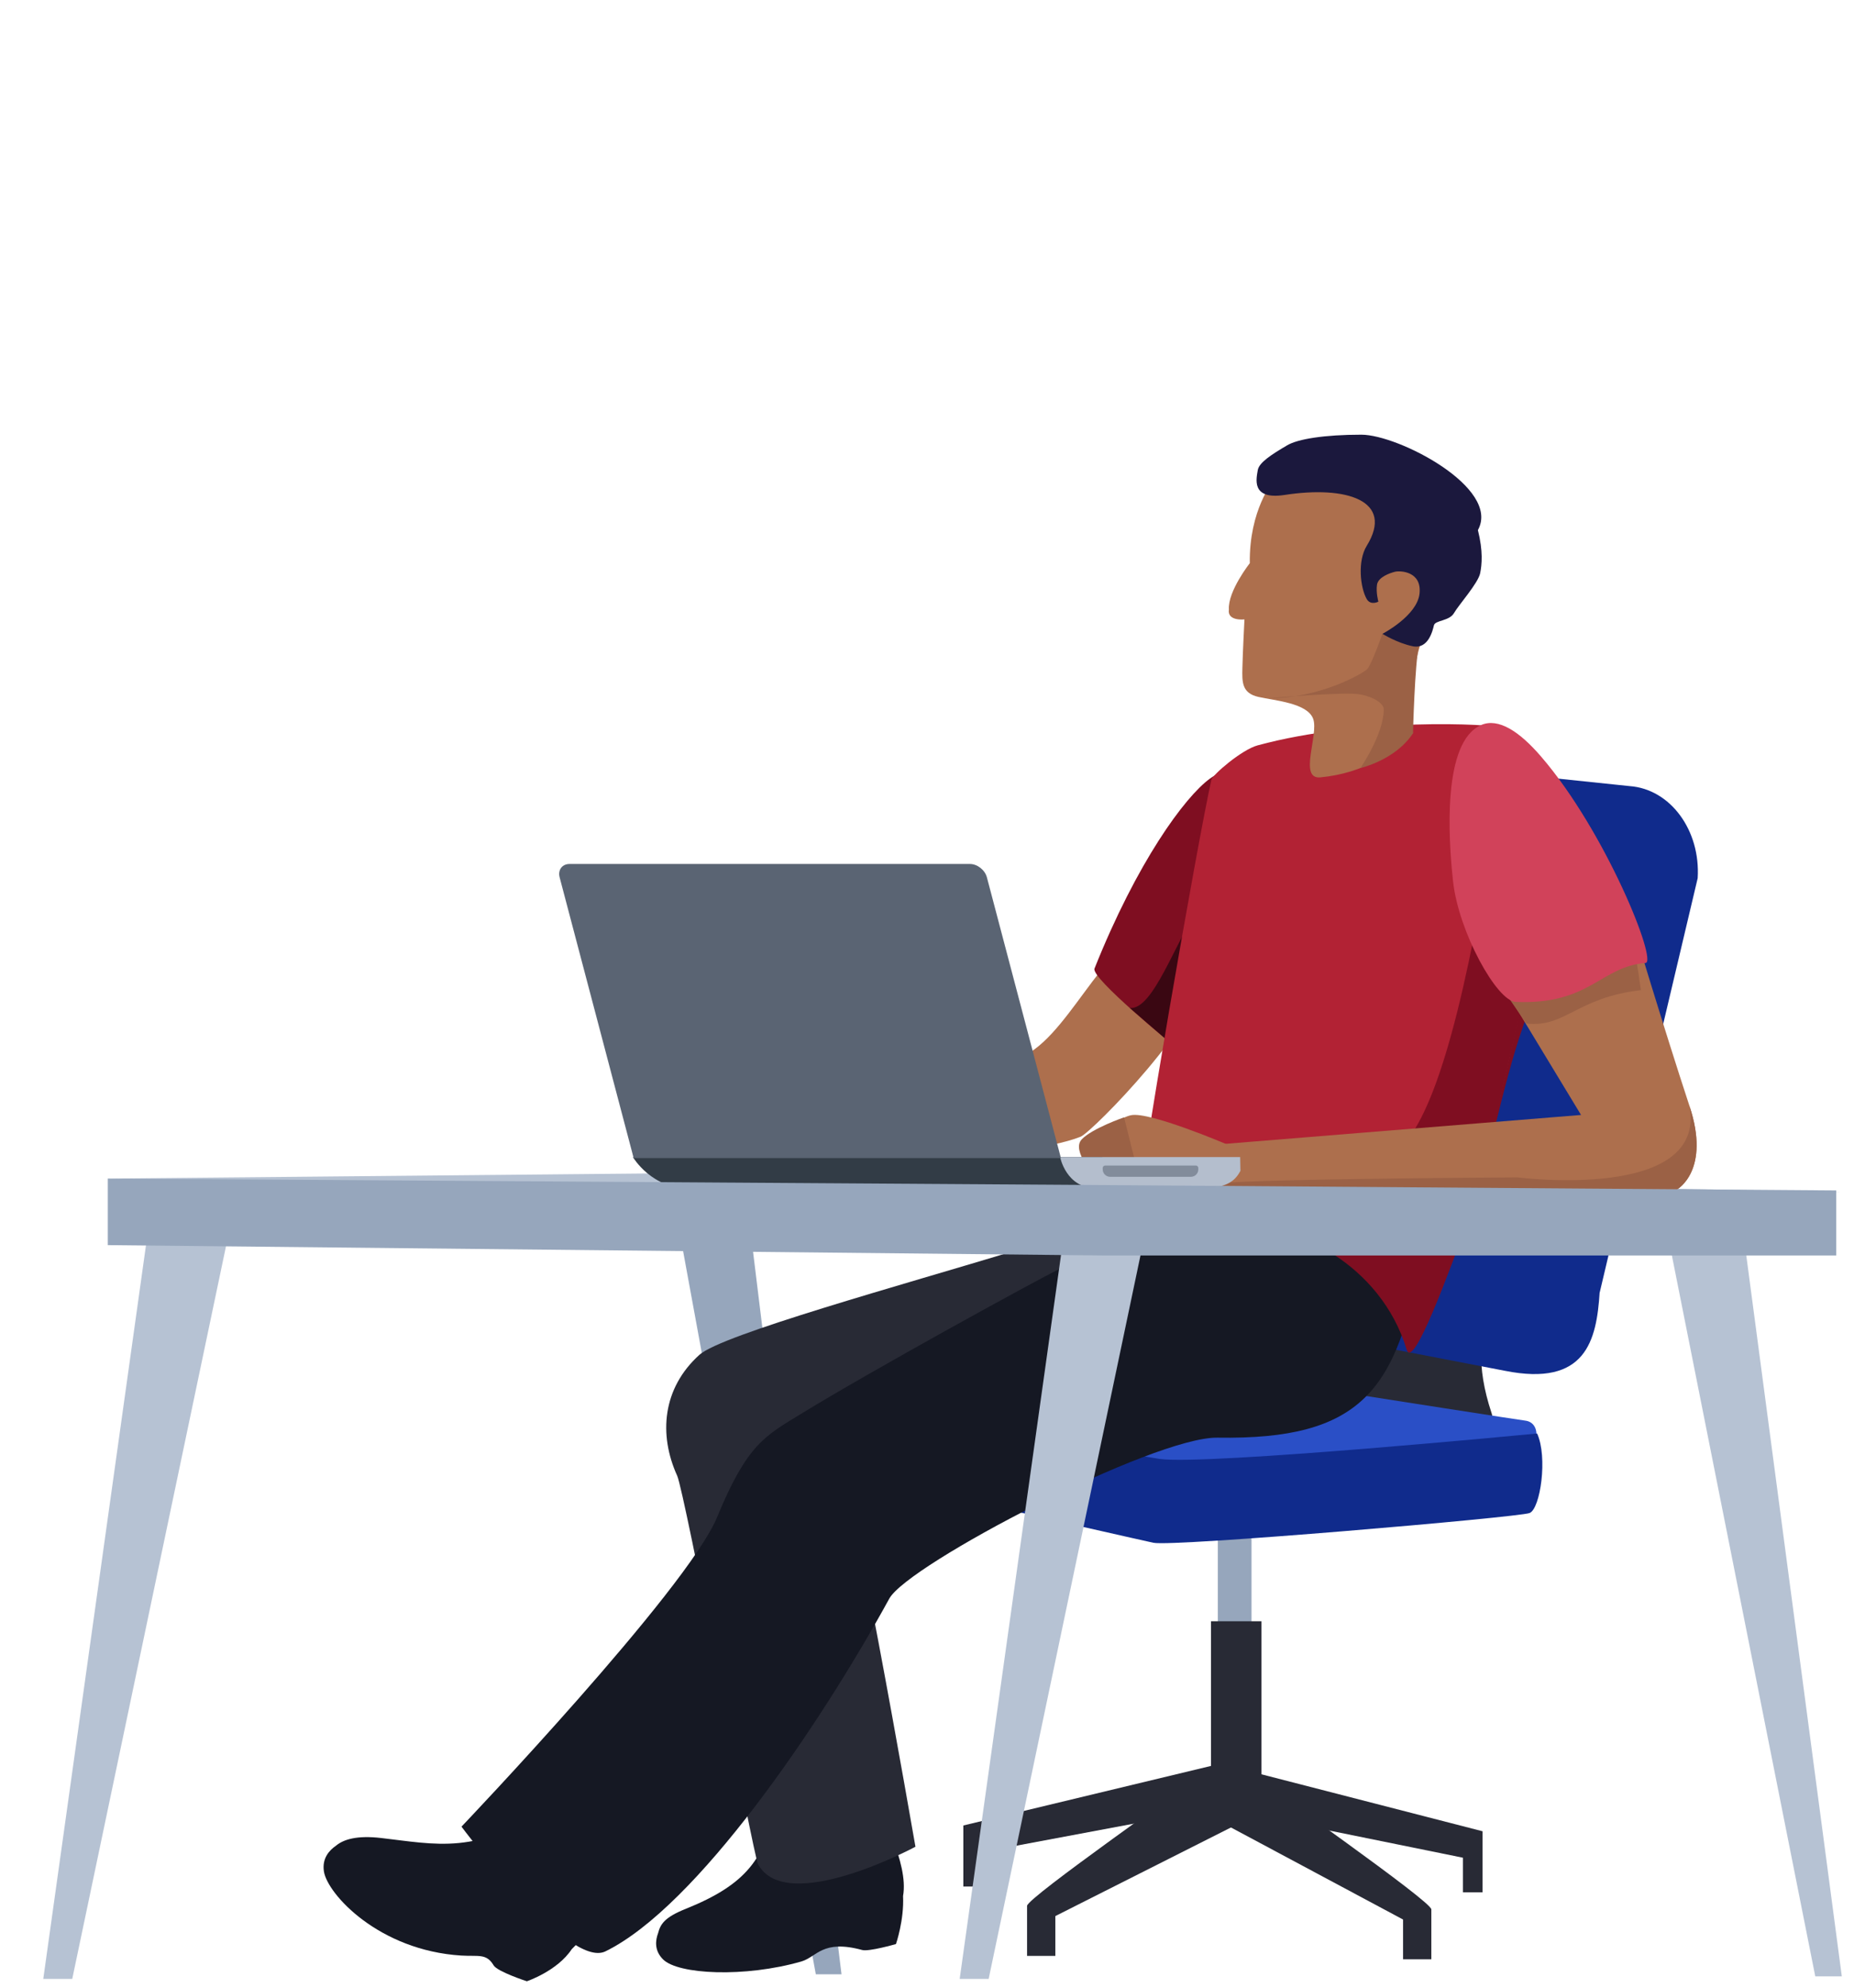 <?xml version="1.0" encoding="UTF-8"?>
<svg id="Ebene_1" data-name="Ebene 1" xmlns="http://www.w3.org/2000/svg" viewBox="0 0 350 375">
  <defs>
    <style>
      .cls-1 {
        fill: #b4becd;
      }

      .cls-1, .cls-2, .cls-3, .cls-4, .cls-5, .cls-6, .cls-7, .cls-8, .cls-9, .cls-10, .cls-11, .cls-12, .cls-13, .cls-14, .cls-15, .cls-16, .cls-17, .cls-18 {
        stroke-width: 0px;
      }

      .cls-2 {
        fill: #96a6bc;
      }

      .cls-3 {
        fill: #828c9b;
      }

      .cls-4 {
        fill: #282a35;
      }

      .cls-5 {
        fill: #323c46;
      }

      .cls-6 {
        fill: #1b183d;
      }

      .cls-7 {
        fill: #b6c2d3;
      }

      .cls-8 {
        fill: #2a4fc6;
      }

      .cls-9 {
        fill: #9b6145;
      }

      .cls-10 {
        fill: #3a0712;
      }

      .cls-11 {
        fill: #ec9568;
      }

      .cls-12 {
        fill: #151823;
      }

      .cls-13 {
        fill: #102b8c;
      }

      .cls-14 {
        fill: #5a6473;
      }

      .cls-15 {
        fill: #ad6f4d;
      }

      .cls-16 {
        fill: #d1425a;
      }

      .cls-17 {
        fill: #7f0e21;
      }

      .cls-18 {
        fill: #b22234;
      }
    </style>
  </defs>
  <polygon class="cls-7" points="13.64 373.34 8.17 373.34 28.87 225.57 44.67 225.57 13.64 373.34"/>
  <path class="cls-4" d="M290.96,237.55c-6.12,4.34-15.43,10.89-9.37,29.07,2.44,7.32-28.38-2.43-28.38-2.43l8.11-32.03,29.65,5.4Z"/>
  <path class="cls-8" d="M285.8,276.08c5.04-2.26,5.39-7.66,2.15-8.06-3.25-.42-88.83-13.83-88.83-13.83l-44.42,7.72,37.69,17.12,93.4-2.94Z"/>
  <path class="cls-13" d="M301.98,243.86c-.58,9.04-2.59,17.83-17.92,14.75l-58.75-11.31c-7.65-.55-9.83-7.65-9.24-16.7l16.78-69.65c.59-9.04,10.52-19.1,18.17-18.55l56.64,5.91c7.67.56,13.39,8.33,12.83,17.37l-18.5,78.19Z"/>
  <path class="cls-2" d="M236.26,308.27c0,.69-.72,1.24-1.61,1.24h-3.17c-.87,0-1.58-.55-1.58-1.24v-27.05c0-.67.7-1.23,1.58-1.23h3.17c.89,0,1.61.55,1.61,1.23v27.05Z"/>
  <rect class="cls-4" x="228.61" y="305.87" width="9.52" height="34.77"/>
  <path class="cls-4" d="M228.34,333.65c-3.28,2.69-34.45,24.39-34.45,25.91v9.44h5.34v-7.51l35.48-17.89-2.06-8.8-4.31-1.15Z"/>
  <path class="cls-4" d="M235.76,334.3c3.28,2.7,34.45,24.39,34.45,25.93v9.42h-5.34v-7.51l-33.41-17.86v-8.83l4.3-1.16Z"/>
  <polygon class="cls-4" points="235.17 333.98 279.88 345.49 279.88 357.01 276.17 357.01 276.17 350.48 238.44 342.81 235.17 333.98"/>
  <polygon class="cls-4" points="229.83 332.87 181.86 344.4 181.86 355.92 185.58 355.92 185.58 349.39 226.55 341.71 229.83 332.87"/>
  <path class="cls-13" d="M290.18,270.45c2.03,4.46.61,14.19-1.42,15-2.03.81-67.38,6.42-71.03,5.61-3.65-.81-74.68-16.59-75.15-19.31-.48-2.74.76-12.28,5.23-11.47,4.46.81,62.22,13.75,71.14,14.97,8.92,1.21,71.22-4.8,71.22-4.8Z"/>
  <polygon class="cls-2" points="154.01 372.47 158.86 372.47 140.49 222.5 126.47 222.5 154.01 372.47"/>
  <path class="cls-12" d="M165.06,337.42s-17.28-4.47-18.61,2.81c-1.9,10.37-5.54,15.3-17.05,19.92-3.97,1.59-4.73,2.88-5.17,4.58-.49,1.31-.75,3.24.93,4.92,2.82,2.87,15.45,3.48,26.14.4,2.91-.86,3.95-4.2,11.46-2.16,1.26.35,6.38-1.12,6.38-1.12,0,0,1.56-4.5,1.34-9.05,1.14-6.45-4.64-15.77-5.41-20.3Z"/>
  <path class="cls-4" d="M212.3,225.56c-3.35.3-13.43,8.21-20.55,10.36-21.39,6.49-55.46,15.86-59.7,19.67-7.03,6.32-7.73,15.1-4.21,22.83,1.4,3.09,14.42,71.69,15.24,73.23,5.25,9.91,29.74-3.24,29.74-3.24,0,0-13.84-79.68-14.42-70.34-.21,3.4,61.71-42.27,66.38-44.6,4.66-2.33-12.47-7.91-12.47-7.91Z"/>
  <path class="cls-12" d="M122.26,348.09s-12.75-12.2-19.1-7.41c-12.6,9.48-21.1,7.23-31.23,6.08-4.54-.52-7.06.25-8.51,1.46-1.23.84-2.66,2.36-2.27,4.86.68,4.28,10.38,14.89,25.94,15.86,3.26.2,4.73-.45,6.1,1.85.71,1.19,6.27,3,6.27,3,0,0,5.75-1.93,8.47-6.05,5-4.89,12.18-15.18,14.34-19.65Z"/>
  <path class="cls-12" d="M268.25,236.49c-4.26,25.83-11.27,35.18-38.39,34.74-12.11-.19-58.43,23.89-61.98,30.37-13.26,24.18-36.4,58.14-53.59,66.55-7.04,3.43-27.17-23.53-27.17-23.53,0,0,42.6-44.67,48.26-58.4,5.68-13.78,9.09-15.34,15.81-19.46,13.35-8.18,43.47-24.7,49.26-27.6,4.93-2.46,4.65-6.05,11.85-13.61l55.95,10.93Z"/>
  <path class="cls-17" d="M275.81,142.13c8.79,6.23,7.99,8.39,15.36,19.81,1.47,2.28,1.67,16.56-3.6,31.57-4.11,11.69-6.62,26.63-10.27,36.35-3.65,9.73-10.52,28.87-11.76,24.74-4.87-16.22-21.69-23.92-29.4-22.29-7.7,1.62-24.53-12.17-24.53-12.17,0,0,19.6-19.74,19.6-29.07s-1.08-9.18.54-16.48c1.62-7.3,4.3-21.96,8.45-25.22,14.19-11.15,35.61-7.24,35.61-7.24Z"/>
  <polygon class="cls-7" points="186.64 373.34 181.17 373.34 201.87 225.57 217.67 225.57 186.64 373.34"/>
  <polygon class="cls-7" points="342.69 372.87 347.7 372.87 328.72 229.73 314.2 229.73 342.69 372.87"/>
  <polygon class="cls-7" points="347.47 224.85 205.72 228.09 20.35 222.35 146.05 221.16 347.47 224.85"/>
  <path class="cls-11" d="M147.67,207.4l-18.45-3.64-3.39-.67s-1.5,8.82,2.41,12.52c3.91,3.69,18.86.65,20.96-.73,2.1-1.39-1.52-7.48-1.52-7.48Z"/>
  <polygon class="cls-11" points="118.35 208.69 123.87 218.01 130.75 217.2 125.83 203.09 118.35 208.69"/>
  <path class="cls-15" d="M226.89,183.79c.86,7.78-20.68,29.79-22.9,30.67-10.8,4.32-54.43,6.91-57.02,6.05-2.82-.94-.07-8.09,3.02-8.64,7.34-1.3,24.74-6.64,41.91-12.1,9.5-3.02,16.08-22.35,25.92-24.62,6.39-1.48,8.44,2.93,9.07,8.64Z"/>
  <path class="cls-17" d="M238.76,144.66s-5.62-1.2-10.37,2.25c-4.75,3.46-13.79,15.82-21.77,35.82-.72,1.79,14.88,14.46,14.88,14.46,0,0,28.06-21.86,17.26-52.53Z"/>
  <path class="cls-10" d="M226.37,171.22l-5.47,25.07-.43.09-7.17-6.21c4.41.39,8.49-12.41,13.07-18.95Z"/>
  <path class="cls-18" d="M292.49,146.78s-7.34-8.64-9.07-9.5c-1.37-.69-26.35-1.99-46,3.34-3.05.83-8.52,5.58-8.73,6.49-2.59,11.43-14.32,78.92-13.39,79.16h62.93s16.42-59.18,14.26-79.49Z"/>
  <path class="cls-17" d="M288.06,184.27l-.28,3.28-6.53,28.09-20.25,2.61c6.83-.87,12.87-17.61,18.29-47.04l8.78,13.05Z"/>
  <path class="cls-15" d="M283.86,186.25l14.61,24.1-72.72,5.9s-2.45,6.19,1.87,7.49c4.32,1.3,88.99.65,88.99.65,0,0,6.4-3.56,2.32-15.77-4.98-15.15-10.68-34.13-10.68-34.13l-24.4,11.75Z"/>
  <path class="cls-9" d="M283.77,186.74l24.53-8.57s.38.89,1.47,8.63c-12.19,1.41-14.27,7.14-21.63,6.3l-4.37-6.36Z"/>
  <path class="cls-16" d="M279.62,136.78c3.25-1.39,7.21,1.21,11.26,5.9,12.17,14.07,22.11,38.82,19.76,39-8.49.65-10.46,7.93-24.5,7.34-3.59-.15-10.77-13.22-11.82-22.66-.93-8.37-2.02-26.45,5.3-29.57Z"/>
  <path class="cls-15" d="M231.55,215.87s-14.47-6.16-17.99-5.48c-3.52.68-13.32,8.52-2.18,11.69,3.52,4.07,18.7,2.55,20.93,1.38,2.23-1.17-.76-7.59-.76-7.59Z"/>
  <path class="cls-9" d="M204.21,214.96c-2.01,2.1,2.29,6.9,4.54,9.83l6.93-.11-3.48-13.88s-5.99,2.06-8,4.16Z"/>
  <path class="cls-9" d="M286.5,222.13s-63.2.31-58.88,1.61c4.32,1.3,88.99.65,88.99.65,0,0,6.4-3.56,2.32-15.77,3.47,18.13-32.43,13.51-32.43,13.51Z"/>
  <path class="cls-5" d="M208.12,218.3h-88.64s3.65,6.21,10.91,5.83h75.31c2.93,0,2.42-5.83,2.42-5.83Z"/>
  <path class="cls-1" d="M234.12,220.98l.05-.08-.05-2.6h-33.99s1.14,5.84,6.66,5.83h20.13c2.93,0,5.48-.41,6.91-2.66l.29-.48Z"/>
  <path class="cls-14" d="M200.28,218.48l-13.97-52.95c-.37-1.4-1.8-2.53-3.2-2.53h-75.6c-1.39,0-2.23,1.13-1.86,2.53l13.97,52.95h80.65Z"/>
  <path class="cls-3" d="M224.81,222.02h-15.24c-.77,0-1.4-.63-1.4-1.4v-.26c0-.26.21-.47.47-.47h17.11c.26,0,.47.21.47.47v.26c0,.77-.63,1.4-1.4,1.4Z"/>
  <polygon class="cls-2" points="346.64 236.86 208.34 236.86 20.35 234.91 20.35 222.35 210.37 223.59 346.64 224.59 346.64 236.86"/>
  <path class="cls-15" d="M240.36,90.76s-4.57,5.47-4.42,15.49c0,0-4.17,5.28-3.95,8.75-.34,2.24,2.94,1.86,2.94,1.86,0,0-.34,6.57-.39,9.17-.06,2.61-.13,4.74,3.02,5.45,3.15.71,9.24,1.15,10.34,4.13,1.1,2.98-2.82,11.45,1.36,11.05,8.28-.79,13.85-4.68,17.47-8.33,0,0-1.35-13.65,3.32-21,4.67-7.35,7.04-18.35.49-23.92-6.55-5.56-24.46-11.32-30.19-2.65Z"/>
  <path class="cls-9" d="M264.74,119.18s-3.29.38-3.76.39c0,0-2.03,5.72-2.83,6.62-.8.89-9.14,5.59-18.56,5.53,0,0,14.4-1.26,17.2-.71s4.45,1.8,4.44,2.84c-.03,4.72-4.41,11.05-4.41,11.05,0,0,6.63-1.5,9.93-6.57,0,0,.31-12.91,1.15-16.88.84-3.97-3.15-2.27-3.15-2.27Z"/>
  <path class="cls-6" d="M260.21,113.51s-1.47.79-2.21-.51c-1.22-2.15-1.75-7.16,0-10,5.3-8.59-3.83-11.42-15.5-9.62-6.45.99-5.28-3.21-5.06-4.66.22-1.45,2.62-2.98,5.56-4.71,2-1.18,7-2,14-2s26.38,10.04,22,18c1,4,.75,6.5.43,8.12-.38,1.9-4.06,5.99-4.94,7.53-.88,1.54-3.55,1.33-3.79,2.31-.24.99-1.06,4.58-4.03,3.95-2.97-.63-5.69-2.34-5.69-2.34,0,0,6.55-3.39,7-7.59.45-4.21-3.62-4.35-4.59-4.13-.96.23-3.22,1-3.44,2.46s.26,3.2.26,3.2Z"/>
</svg>